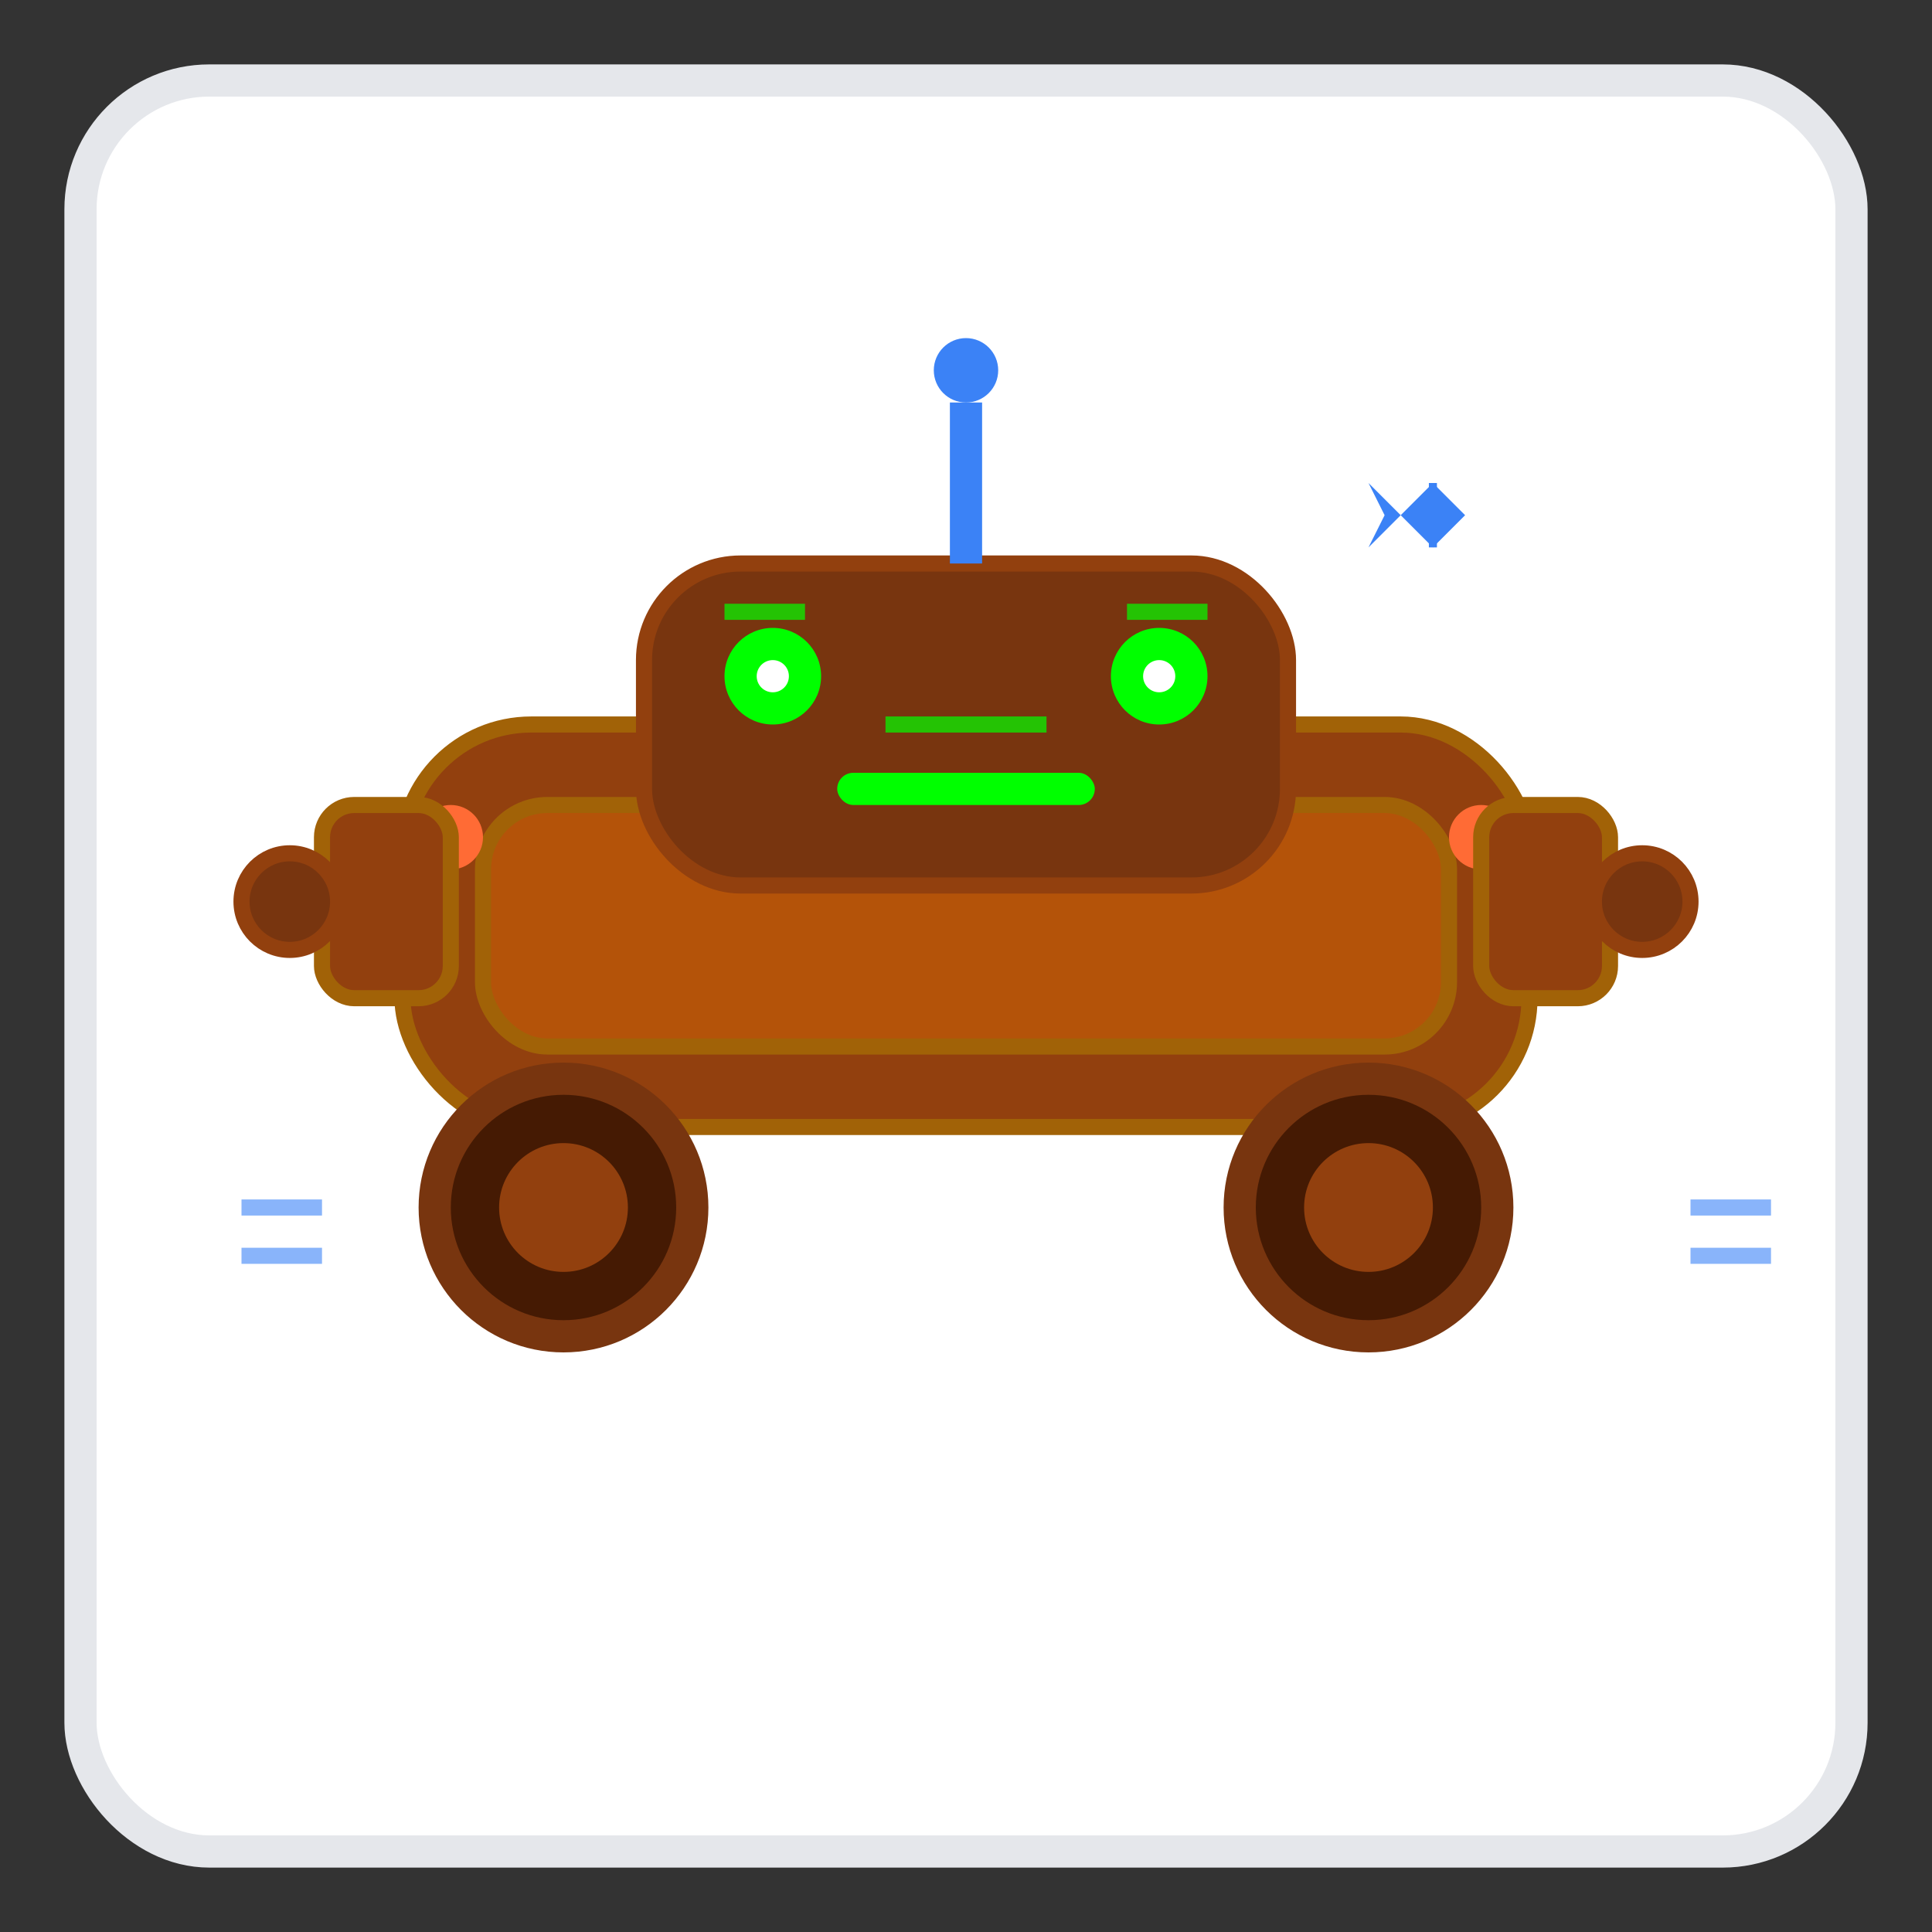 <svg width="120" height="120" viewBox="0 0 120 120" xmlns="http://www.w3.org/2000/svg">
  <rect x="0" y="0" width="120" height="120" fill="#333333" stroke="none"/>
  <!-- Background Square -->
  <rect x="5" y="5" width="110" height="110" fill="white" stroke="#e5e7eb" stroke-width="2" rx="8"/>
  
  <!-- Car Body -->
  <rect x="25" y="45" width="70" height="25" fill="#92400e" stroke="#a16207" stroke-width="1" rx="8"/>
  
  <!-- Car Hood -->
  <rect x="30" y="50" width="60" height="15" fill="#b45309" stroke="#a16207" stroke-width="1" rx="4"/>
  
  <!-- Wheels -->
  <circle cx="35" cy="75" r="8" fill="#451a03" stroke="#78350f" stroke-width="2"/>
  <circle cx="35" cy="75" r="4" fill="#92400e"/>
  <circle cx="85" cy="75" r="8" fill="#451a03" stroke="#78350f" stroke-width="2"/>
  <circle cx="85" cy="75" r="4" fill="#92400e"/>
  
  <!-- Robot Head (Car Roof) -->
  <rect x="40" y="35" width="40" height="20" fill="#78350f" stroke="#92400e" stroke-width="1" rx="6"/>
  
  <!-- Robot Eyes -->
  <circle cx="48" cy="42" r="3" fill="#00ff00"/>
  <circle cx="72" cy="42" r="3" fill="#00ff00"/>
  <circle cx="48" cy="42" r="1" fill="#ffffff"/>
  <circle cx="72" cy="42" r="1" fill="#ffffff"/>
  
  <!-- Robot Antenna -->
  <line x1="60" y1="35" x2="60" y2="25" stroke="#3b82f6" stroke-width="2"/>
  <circle cx="60" cy="23" r="2" fill="#3b82f6"/>
  
  <!-- Robot Mouth -->
  <rect x="52" y="48" width="16" height="2" fill="#00ff00" rx="1"/>
  
  <!-- Car Lights -->
  <circle cx="28" cy="52" r="2" fill="#ff6b35"/>
  <circle cx="92" cy="52" r="2" fill="#ff6b35"/>
  
  <!-- Robot Arms (Car Side Panels) -->
  <rect x="20" y="50" width="8" height="12" fill="#92400e" stroke="#a16207" stroke-width="1" rx="2"/>
  <rect x="92" y="50" width="8" height="12" fill="#92400e" stroke="#a16207" stroke-width="1" rx="2"/>
  
  <!-- Robot Hands -->
  <circle cx="18" cy="56" r="3" fill="#78350f" stroke="#92400e" stroke-width="1"/>
  <circle cx="102" cy="56" r="3" fill="#78350f" stroke="#92400e" stroke-width="1"/>
  
  <!-- Circuit Lines (Robot Details) -->
  <path d="M 45 38 L 50 38 M 70 38 L 75 38" stroke="#00ff00" stroke-width="1" opacity="0.7"/>
  <path d="M 55 45 L 65 45" stroke="#00ff00" stroke-width="1" opacity="0.7"/>
  
  <!-- Bluetooth Symbol -->
  <g transform="translate(85, 30)">
    <path d="M 0 0 L 2 2 L 0 4 L 1 2 Z" fill="#3b82f6"/>
    <path d="M 2 2 L 4 0 L 6 2 L 4 4 Z" fill="#3b82f6"/>
    <path d="M 4 0 L 4 4" stroke="#3b82f6" stroke-width="0.5"/>
  </g>
  
  <!-- Motion Lines -->
  <path d="M 15 75 L 20 75 M 15 78 L 20 78" stroke="#3b82f6" stroke-width="1" opacity="0.6"/>
  <path d="M 105 75 L 110 75 M 105 78 L 110 78" stroke="#3b82f6" stroke-width="1" opacity="0.6"/>
  
</svg> 